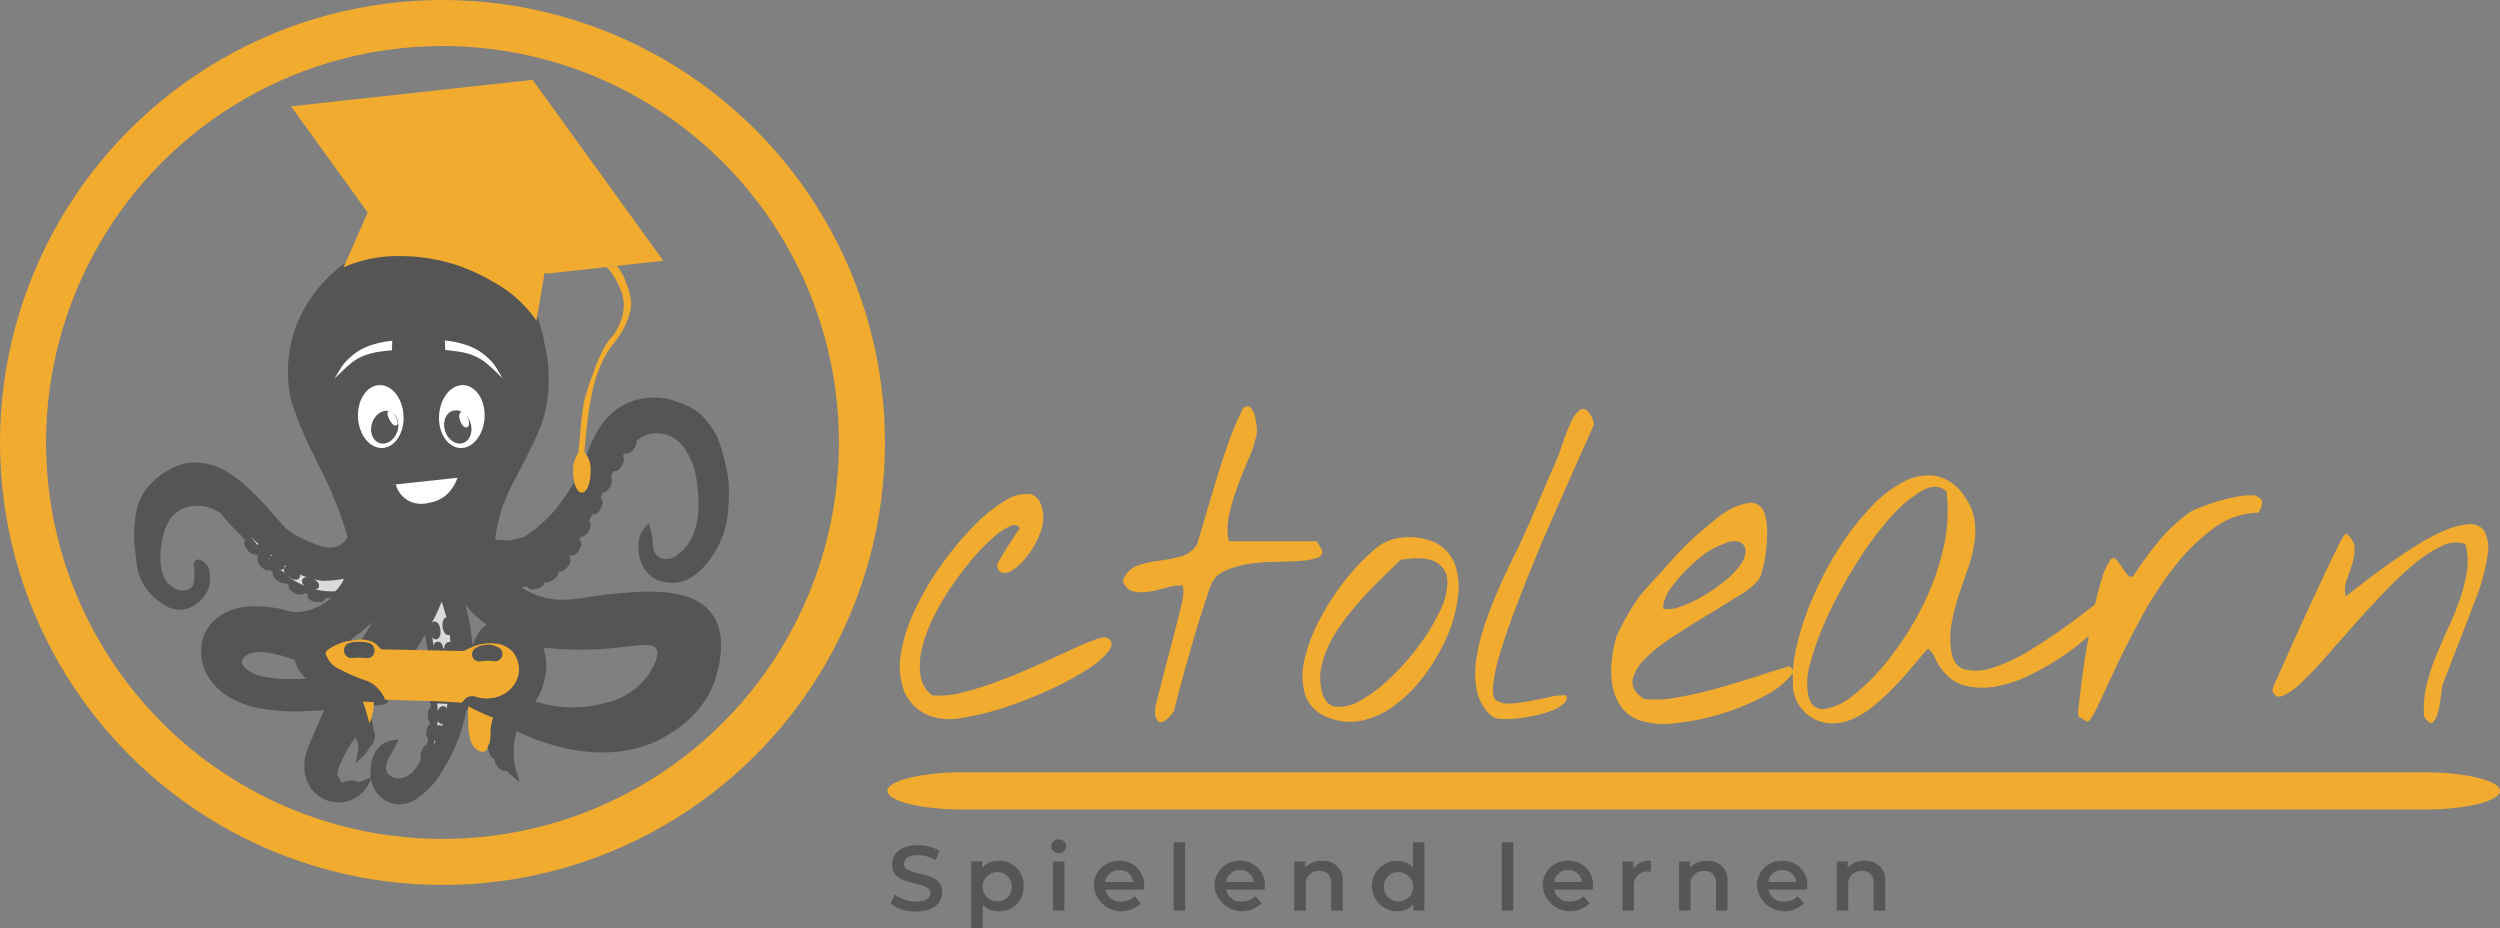 <svg xmlns="http://www.w3.org/2000/svg" viewBox="0 0 380.129 141.175"><rect x="0" y="0" width="380.129" height="141.175" fill="#808080" stroke="none"/><defs><style>.cls-1,.cls-9{fill:#f1ab2f;}.cls-2{fill:#565656;}.cls-10,.cls-3,.cls-7{fill:none;}.cls-3{stroke:#f1ab2f;stroke-width:7px;}.cls-10,.cls-3,.cls-4,.cls-5,.cls-6,.cls-7,.cls-8,.cls-9{stroke-miterlimit:10;}.cls-4{fill:#565555;}.cls-4,.cls-5,.cls-6,.cls-7,.cls-9{stroke:#565555;}.cls-5{fill:#dadada;}.cls-11,.cls-6,.cls-8{fill:#fff;}.cls-10,.cls-8{stroke:#fff;}.cls-8{stroke-width:0.5px;}.cls-10{stroke-width:3px;}</style></defs><g id="Ebene_3" data-name="Ebene 3"><path class="cls-1" d="M443.706,340.764H221.724c-6.41,0-11.606-1.27-11.606-2.835s5.2-2.835,11.606-2.835H443.706c6.41,0,11.606,1.269,11.606,2.835S450.116,340.764,443.706,340.764Z" transform="translate(-75.184 -217.671)"/><path class="cls-1" d="M216.9,326.63a6.767,6.767,0,0,1-4.186-3.726,10.9,10.9,0,0,1-.558-5.731,24.028,24.028,0,0,1,2.139-6.75,44.623,44.623,0,0,1,3.97-6.785A48.359,48.359,0,0,1,223.1,297.8a24,24,0,0,1,4.807-3.937,5.894,5.894,0,0,1,3.877-1.055q1.611.281,1.984,2.812a5.421,5.421,0,0,1-.217,2.461,12.063,12.063,0,0,1-1.116,2.567,14.06,14.06,0,0,1-1.613,2.25,7.391,7.391,0,0,1-1.736,1.511,2.082,2.082,0,0,1-1.489.352q-.651-.141-.837-1.195.744-1.407,1.674-2.848t1.8-2.707q-.372-.774-1.426-.352a9.927,9.927,0,0,0-2.543,1.688,27.864,27.864,0,0,0-3.132,3.2,52.288,52.288,0,0,0-3.195,4.184,38.456,38.456,0,0,0-2.759,4.676,22.817,22.817,0,0,0-1.768,4.675,10.882,10.882,0,0,0-.279,4.184A4.735,4.735,0,0,0,216.9,323.4a13.787,13.787,0,0,0,4.714-.457,49.634,49.634,0,0,0,5.458-1.723q2.791-1.055,5.551-2.285t5.024-2.285q2.264-1.055,3.845-1.653t2.078-.316q1.178.7.155,2.039a13.546,13.546,0,0,1-3.442,2.883,46.6,46.6,0,0,1-5.737,3.059,63.292,63.292,0,0,1-6.668,2.6,40.169,40.169,0,0,1-6.326,1.547A9.475,9.475,0,0,1,216.9,326.63Z" transform="translate(-75.184 -217.671)"/><path class="cls-1" d="M250.889,326.63a2.671,2.671,0,0,1-.062-.773,3.6,3.6,0,0,1,.062-.844q.186-.774.682-2.707t1.054-4.078q.559-2.145,1.055-4.043t.682-2.672q.246-.984.558-2.285a6.44,6.44,0,0,0,.124-2.5,5.58,5.58,0,0,0-2.3.246q-1.365.387-2.7.633a6.271,6.271,0,0,1-2.481,0,2.267,2.267,0,0,1-1.643-1.653,3.831,3.831,0,0,1,2.233-2.285,15.067,15.067,0,0,1,3.225-.738,24.3,24.3,0,0,0,3.318-.633,4.17,4.17,0,0,0,2.512-1.9q.558-1.828,1.333-4.465t1.644-5.52q.867-2.883,1.891-5.695a44.236,44.236,0,0,1,2.14-4.992c.455-.327.827-.352,1.117-.071a2.654,2.654,0,0,1,.651,1.231,8.981,8.981,0,0,1,.279,1.652,4.837,4.837,0,0,1,0,1.125,19.753,19.753,0,0,1-1.272,3.9q-.9,2.073-1.674,4.183a32.654,32.654,0,0,0-1.241,4.219,9.047,9.047,0,0,0-.03,4.008h13.334c.041,0,.145.152.31.457s.31.552.434.738a.958.958,0,0,1-.682,1.336,10.091,10.091,0,0,1-2.667.457q-1.674.105-3.814.141a28.608,28.608,0,0,0-4.094.351,12.926,12.926,0,0,0-3.5,1.055,3.955,3.955,0,0,0-2.108,2.215q-1.614,4.71-2.977,9.457t-2.605,9.6a6.411,6.411,0,0,1-.5.668,4.315,4.315,0,0,1-.807.774,1.094,1.094,0,0,1-.837.246C251.27,327.427,251.053,327.147,250.889,326.63Z" transform="translate(-75.184 -217.671)"/><path class="cls-1" d="M276.814,326.63a5.484,5.484,0,0,1-3.256-3.586,10.706,10.706,0,0,1,.031-5.308,24.88,24.88,0,0,1,2.356-6.047,39.113,39.113,0,0,1,3.722-5.731,31.508,31.508,0,0,1,4.124-4.394,7.614,7.614,0,0,1,3.566-2,9.939,9.939,0,0,1,6.048.6,6.094,6.094,0,0,1,3.008,3.339,10.707,10.707,0,0,1,.434,5.1,21.82,21.82,0,0,1-1.644,5.871,28.959,28.959,0,0,1-3.287,5.695,22.367,22.367,0,0,1-4.465,4.606,13.17,13.17,0,0,1-5.179,2.461A8.686,8.686,0,0,1,276.814,326.63Zm-.683-4.008q.5,2.251,2.109,2.5a6.079,6.079,0,0,0,3.753-.914,22.137,22.137,0,0,0,4.5-3.375,37.53,37.53,0,0,0,4.311-4.816,31.607,31.607,0,0,0,3.225-5.238,10.524,10.524,0,0,0,1.24-4.606,3.373,3.373,0,0,0-1.674-2.988q-1.644-1.018-5.489-.387-.87.915-2.233,2.215t-2.822,2.848q-1.458,1.546-2.884,3.34a26.813,26.813,0,0,0-2.481,3.691,15.083,15.083,0,0,0-1.519,3.867A8.426,8.426,0,0,0,276.131,322.622Z" transform="translate(-75.184 -217.671)"/><path class="cls-1" d="M302.119,326.63a6.657,6.657,0,0,1-2.326-3.726,13.206,13.206,0,0,1-.155-4.887,29.68,29.68,0,0,1,1.333-5.449q.962-2.811,2.109-5.414t2.233-4.782q1.085-2.178,1.706-3.586l.9-2.039q.712-1.617,1.519-3.515t1.52-3.551q.713-1.651.9-2.074a10.793,10.793,0,0,0,.527-1.371q.341-1.018.776-2.215a23.793,23.793,0,0,1,.961-2.285,4.713,4.713,0,0,1,1.116-1.582.946.946,0,0,1,1.179-.141,3.966,3.966,0,0,1,1.147,2.109q-.249.7-1.209,2.813T314.089,290l-2.884,6.539q-1.583,3.587-3.07,7.243t-2.791,7.136q-1.3,3.481-2.14,6.328a24.6,24.6,0,0,0-.992,4.711q-.156,1.864.589,2.286a3.938,3.938,0,0,0,2.264.386,26.2,26.2,0,0,0,2.884-.386q1.488-.281,2.915-.6a8.936,8.936,0,0,1,2.481-.246,1.085,1.085,0,0,1-.372,1.23,5.478,5.478,0,0,1-1.737,1.055,15.393,15.393,0,0,1-2.574.773,25.877,25.877,0,0,1-2.791.457,13.625,13.625,0,0,1-2.357.071A2.764,2.764,0,0,1,302.119,326.63Z" transform="translate(-75.184 -217.671)"/><path class="cls-1" d="M349.441,325.786a5.925,5.925,0,0,1-1.643-4.148,21.321,21.321,0,0,1,.682-6.188,44.192,44.192,0,0,1,2.481-7.207,52.47,52.47,0,0,1,3.814-7.171,41.2,41.2,0,0,1,4.714-6.118,19.078,19.078,0,0,1,5.085-4.007,7.967,7.967,0,0,1,4.962-.914,6.9,6.9,0,0,1,4.4,3.2,8.086,8.086,0,0,1,1.489,3.551,12.076,12.076,0,0,1-.063,3.656,22.543,22.543,0,0,1-.992,3.8q-.683,1.935-1.333,3.9a33.177,33.177,0,0,0-1.055,4.008,13.272,13.272,0,0,0-.155,4.148q.31,2.673,2.109,3.164a7.749,7.749,0,0,0,4.311-.281,24.048,24.048,0,0,0,5.3-2.461q2.79-1.687,5.178-3.375t5.551-4.219q1.736-.421,1.954.246t-.682,1.969a18.468,18.468,0,0,1-2.7,2.953,34.715,34.715,0,0,1-4.092,3.2,40.172,40.172,0,0,1-4.9,2.812,19.912,19.912,0,0,1-5.085,1.723,11.192,11.192,0,0,1-4.682-.071,6.155,6.155,0,0,1-3.629-2.5,6.684,6.684,0,0,1-1.024-1.687,3.784,3.784,0,0,0-1.085-1.477q-.931.986-2.233,2.567t-2.822,3.164a38.073,38.073,0,0,1-3.225,2.988,12.883,12.883,0,0,1-3.5,2.109,7.5,7.5,0,0,1-3.628.493A6.061,6.061,0,0,1,349.441,325.786Zm.682-2.39q.56,2.251,2.481,2.074a9.1,9.1,0,0,0,4.466-2.145,32.243,32.243,0,0,0,5.272-5.378,46.1,46.1,0,0,0,4.9-7.594,39.868,39.868,0,0,0,3.319-8.824,25.01,25.01,0,0,0,.589-9.141q-1.488-1.335-3.721-.1a19.2,19.2,0,0,0-4.745,4.007,50.009,50.009,0,0,0-4.961,6.61,71.184,71.184,0,0,0-4.311,7.734,45.738,45.738,0,0,0-2.822,7.348A11.055,11.055,0,0,0,350.123,323.4Z" transform="translate(-75.184 -217.671)"/><path class="cls-1" d="M391.244,326.63a4.3,4.3,0,0,1,.031-1.652q.154-1.583.465-3.973t.807-5.273q.5-2.883,1.054-5.52a45.632,45.632,0,0,1,1.21-4.64,9.354,9.354,0,0,1,1.271-2.778.517.517,0,0,1,.868-.035,8.065,8.065,0,0,1,.868,1.125,12.83,12.83,0,0,0,.868,1.195.581.581,0,0,0,.931.106,49.747,49.747,0,0,1,3.815-5.238,24.976,24.976,0,0,1,4.62-4.325,6.682,6.682,0,0,1,1.364-.668q1.118-.456,2.543-.914a29.274,29.274,0,0,1,2.946-.773,11.243,11.243,0,0,1,2.606-.281,1.749,1.749,0,0,1,1.488.632q.4.6-.4,2a11.845,11.845,0,0,0-6.947,2.461,30.751,30.751,0,0,0-5.954,5.907,55.9,55.9,0,0,0-4.962,7.628q-2.232,4.114-3.876,7.629t-2.729,5.836q-1.086,2.32-1.581,2.321a2.762,2.762,0,0,1-.559-.317C391.657,326.876,391.409,326.725,391.244,326.63Z" transform="translate(-75.184 -217.671)"/><path class="cls-1" d="M443.776,326.63a15.037,15.037,0,0,1,.341-4.605,29.69,29.69,0,0,1,1.427-4.5q.9-2.215,1.923-4.43t1.767-4.359a23.565,23.565,0,0,0,1.055-4.219,9.9,9.9,0,0,0-.248-4.113,4.412,4.412,0,0,0-3.566.281,19.07,19.07,0,0,0-4.249,2.777,56.9,56.9,0,0,0-4.621,4.36q-2.388,2.5-4.651,5.062t-4.31,4.887a52.477,52.477,0,0,1-3.691,3.832,8.757,8.757,0,0,1-2.761,1.9q-1.116.387-1.488-.879a8.66,8.66,0,0,1,.714-1.793q.774-1.722,1.922-4.324t2.543-5.625q1.4-3.021,2.636-5.66t2.17-4.465a8,8,0,0,1,1.179-1.969,2.847,2.847,0,0,1,1.334,2.145,7.562,7.562,0,0,1-.342,2.391q-.372,1.23-.837,2.5a4.249,4.249,0,0,0-.155,2.531q.992-.774,2.76-2.145t3.846-2.847q2.076-1.478,4.341-2.883a28.534,28.534,0,0,1,4.248-2.215,10.922,10.922,0,0,1,3.567-.879,2.451,2.451,0,0,1,2.326,1.055,5.771,5.771,0,0,1,.465,3.691,30.714,30.714,0,0,1-1.954,7q-.186.492-.9,2.356t-1.55,4.008q-.838,2.145-1.551,4.007t-.9,2.356c-.042.187-.092.527-.155,1.019s-.135,1.032-.217,1.618a10.992,10.992,0,0,1-.372,1.687,3.353,3.353,0,0,1-.62,1.231q-.372.422-.868-.106A3.842,3.842,0,0,1,443.776,326.63Z" transform="translate(-75.184 -217.671)"/><path class="cls-1" d="M342.5,324.361" transform="translate(-75.184 -217.671)"/><path class="cls-1" d="M348.012,319.729a12.3,12.3,0,0,1-4.466,3.727,36.969,36.969,0,0,1-13.707,4.183,12.106,12.106,0,0,1-5.4-.457,5.68,5.68,0,0,1-2.822-2.144,8.28,8.28,0,0,1-1.271-3.2,12.829,12.829,0,0,1-.093-3.691,22.9,22.9,0,0,1,.713-3.691,40.072,40.072,0,0,1,3.072-5.5c1.3-1.871,3.523-3.94,5.274-6.038a46.586,46.586,0,0,1,5.5-5.274c1.88-1.617,3.734-3.063,6-3.439a2.1,2.1,0,0,1,2.013.462,3.038,3.038,0,0,1,.837,1.652,11.086,11.086,0,0,1,.217,2.6,26.226,26.226,0,0,1-.217,2.882,18.942,18.942,0,0,1-.5,2.532,5.183,5.183,0,0,1-.62,1.546,11.082,11.082,0,0,1-2.884,2.321q-2.141,1.335-4.745,2.918t-5.21,3.269a27.085,27.085,0,0,0-4.279,3.34,6.452,6.452,0,0,0-1.985,3.27q-.31,1.619,1.737,2.953a17.149,17.149,0,0,0,5.116-.246,62.784,62.784,0,0,0,6.14-1.407q3.132-.879,6.048-1.828t4.776-1.511m-7.7-18.923a3.274,3.274,0,0,0-2.121.271,15.069,15.069,0,0,0-2.752,1.359,21.643,21.643,0,0,0-2.493,2.092,20,20,0,0,0-2.838,3.182,6.164,6.164,0,0,0-1.041,1.9,2.645,2.645,0,0,0-.22,1.4,5.088,5.088,0,0,0,2.573-.317,17.947,17.947,0,0,0,3.288-1.511,26.861,26.861,0,0,0,3.256-2.215,13.664,13.664,0,0,0,2.45-2.426,3.929,3.929,0,0,0,.93-2.109A1.46,1.46,0,0,0,339.568,300.033Z" transform="translate(-75.184 -217.671)"/></g><g id="Slogan"><path class="cls-2" d="M210.608,355.092l.631-1.416a5.435,5.435,0,0,0,3.236,1.079c1.526,0,2.171-.546,2.171-1.275,0-2.115-5.828-.728-5.828-4.37,0-1.583,1.261-2.928,3.951-2.928a6.191,6.191,0,0,1,3.263.869l-.574,1.415a5.441,5.441,0,0,0-2.7-.771c-1.513,0-2.13.588-2.13,1.331,0,2.087,5.813.729,5.813,4.328,0,1.569-1.274,2.913-3.963,2.913A6.324,6.324,0,0,1,210.608,355.092Z" transform="translate(-75.184 -217.671)"/><path class="cls-2" d="M230.815,352.387a3.643,3.643,0,0,1-3.8,3.838,3.071,3.071,0,0,1-2.4-1.007v3.627h-1.751v-10.2h1.667v.982a3.083,3.083,0,0,1,2.479-1.066A3.64,3.64,0,0,1,230.815,352.387Zm-1.779,0a2.223,2.223,0,1,0-2.213,2.34A2.175,2.175,0,0,0,229.036,352.387Z" transform="translate(-75.184 -217.671)"/><path class="cls-2" d="M235.039,346.364a1.066,1.066,0,0,1,1.121-1.05,1.042,1.042,0,0,1,1.12,1.008,1.122,1.122,0,0,1-2.241.042Zm.238,2.283h1.751v7.481h-1.751Z" transform="translate(-75.184 -217.671)"/><path class="cls-2" d="M249.126,352.948h-5.869a2.264,2.264,0,0,0,2.424,1.793,2.682,2.682,0,0,0,2.031-.813l.938,1.08a4.2,4.2,0,0,1-7.144-2.621,3.721,3.721,0,0,1,3.867-3.824,3.648,3.648,0,0,1,3.781,3.866C249.154,352.57,249.141,352.78,249.126,352.948Zm-5.883-1.163h4.245a2.036,2.036,0,0,0-2.115-1.82A2.068,2.068,0,0,0,243.243,351.785Z" transform="translate(-75.184 -217.671)"/><path class="cls-2" d="M253.631,345.734h1.751v10.394h-1.751Z" transform="translate(-75.184 -217.671)"/><path class="cls-2" d="M267.48,352.948h-5.869a2.264,2.264,0,0,0,2.424,1.793,2.682,2.682,0,0,0,2.031-.813l.938,1.08a4.2,4.2,0,0,1-7.144-2.621,3.721,3.721,0,0,1,3.867-3.824,3.648,3.648,0,0,1,3.782,3.866C267.509,352.57,267.5,352.78,267.48,352.948Zm-5.883-1.163h4.245a2.036,2.036,0,0,0-2.115-1.82A2.068,2.068,0,0,0,261.6,351.785Z" transform="translate(-75.184 -217.671)"/><path class="cls-2" d="M279.353,351.842v4.286H277.6v-4.063c0-1.33-.659-1.974-1.779-1.974a1.986,1.986,0,0,0-2.088,2.254v3.783h-1.751v-7.481h1.667v.967a3.252,3.252,0,0,1,2.578-1.051A2.924,2.924,0,0,1,279.353,351.842Z" transform="translate(-75.184 -217.671)"/><path class="cls-2" d="M291.771,345.734v10.394h-1.682v-.967a3.08,3.08,0,0,1-2.479,1.064,3.831,3.831,0,0,1,0-7.662,3.063,3.063,0,0,1,2.41,1.009v-3.838Zm-1.724,6.653a2.23,2.23,0,1,0-2.227,2.34A2.185,2.185,0,0,0,290.047,352.387Z" transform="translate(-75.184 -217.671)"/><path class="cls-2" d="M303.526,345.734h1.751v10.394h-1.751Z" transform="translate(-75.184 -217.671)"/><path class="cls-2" d="M317.376,352.948h-5.869a2.264,2.264,0,0,0,2.424,1.793,2.68,2.68,0,0,0,2.03-.813l.938,1.08a4.2,4.2,0,0,1-7.143-2.621,3.721,3.721,0,0,1,3.866-3.824,3.648,3.648,0,0,1,3.782,3.866C317.4,352.57,317.39,352.78,317.376,352.948Zm-5.883-1.163h4.244a2.035,2.035,0,0,0-2.115-1.82A2.066,2.066,0,0,0,311.493,351.785Z" transform="translate(-75.184 -217.671)"/><path class="cls-2" d="M326.208,348.563v1.667a2.3,2.3,0,0,0-.406-.042,2.039,2.039,0,0,0-2.171,2.312v3.628H321.88v-7.481h1.667v1.093A2.944,2.944,0,0,1,326.208,348.563Z" transform="translate(-75.184 -217.671)"/><path class="cls-2" d="M337.858,351.842v4.286h-1.751v-4.063c0-1.33-.658-1.974-1.779-1.974a1.986,1.986,0,0,0-2.087,2.254v3.783H330.49v-7.481h1.667v.967a3.252,3.252,0,0,1,2.577-1.051A2.924,2.924,0,0,1,337.858,351.842Z" transform="translate(-75.184 -217.671)"/><path class="cls-2" d="M349.955,352.948h-5.869a2.264,2.264,0,0,0,2.423,1.793,2.681,2.681,0,0,0,2.031-.813l.939,1.08a4.2,4.2,0,0,1-7.144-2.621,3.721,3.721,0,0,1,3.866-3.824,3.648,3.648,0,0,1,3.782,3.866C349.983,352.57,349.969,352.78,349.955,352.948Zm-5.883-1.163h4.244a2.035,2.035,0,0,0-2.115-1.82A2.066,2.066,0,0,0,344.072,351.785Z" transform="translate(-75.184 -217.671)"/><path class="cls-2" d="M361.827,351.842v4.286h-1.751v-4.063c0-1.33-.658-1.974-1.779-1.974a1.986,1.986,0,0,0-2.087,2.254v3.783h-1.751v-7.481h1.667v.967a3.25,3.25,0,0,1,2.577-1.051A2.924,2.924,0,0,1,361.827,351.842Z" transform="translate(-75.184 -217.671)"/></g><g id="Ebene_2" data-name="Ebene 2"><circle class="cls-3" cx="67.28" cy="67.28" r="63.78"/><path class="cls-4" d="M141.082,324.273a15.337,15.337,0,0,1,.01,4.475,15.509,15.509,0,0,1-1.059,3.762,7.431,7.431,0,0,1-1.41,2.508,3.9,3.9,0,0,1-2.274,1.451,2.818,2.818,0,0,1-2.547-.784,2.545,2.545,0,0,1-.353-2,7.65,7.65,0,0,1,.9-1.842c.258-.477.463-.863.588-1.1a3.171,3.171,0,0,0-1.411.548,4.239,4.239,0,0,0-1.45,3.214,4.65,4.65,0,0,0,.392,2.743,4.113,4.113,0,0,0,3.174,2.234,4.663,4.663,0,0,0,3.057-1.1,11.7,11.7,0,0,0,3.449-4,24.969,24.969,0,0,0,2-3.879,25.673,25.673,0,0,0,1.6-5.806,8.123,8.123,0,0,0-.972-.225,10.337,10.337,0,0,0-1.7-.111C142.613,324.361,141.931,324.338,141.082,324.273Z" transform="translate(-75.184 -217.671)"/><path class="cls-4" d="M145.351,324.478c.739.431,1.553.867,2.442,1.291.823.393,1.614.728,2.36,1.016a10.415,10.415,0,0,1,.665-1.5,11.239,11.239,0,0,1,.96-1.468,11.592,11.592,0,0,1,1.261-1.391,5.886,5.886,0,0,1-3.45,1.447,5.69,5.69,0,0,1-2.274-.329,2.011,2.011,0,0,0-1.964.933Z" transform="translate(-75.184 -217.671)"/><path class="cls-5" d="M143.785,324.2a18.913,18.913,0,0,1-.636,3.127,19.231,19.231,0,0,1-1.548,3.741,13.312,13.312,0,0,1-1.764,2.674,10.643,10.643,0,0,1-.889.889,16.06,16.06,0,0,0,2.266-7.147,15.721,15.721,0,0,0-.132-3.4c.475.036.965.065,1.47.084Q143.184,324.194,143.785,324.2Z" transform="translate(-75.184 -217.671)"/><path class="cls-4" d="M130.369,324.35c2.659.183,3.305-.036,3.366-.286.015-.063-.039-.172-.147-.388a5,5,0,0,0-.727-1.068,4.553,4.553,0,0,0-.783-.784,4.9,4.9,0,0,0-1.006-.535c-.639-.284-1.139-.462-1.248-.5-.5-.178-1.2-.445-2.083-.827a8.775,8.775,0,0,1,2.628,4.389Z" transform="translate(-75.184 -217.671)"/><path class="cls-4" d="M128.109,315.153a5.419,5.419,0,0,0-2.635-1.121,4.644,4.644,0,0,0-2.41.255,3.974,3.974,0,0,0-1.783,1.312,3.465,3.465,0,0,0-.745,2.234c.074,1.212.91,2.038,1.822,2.94.655.647.789.591,1.568,1.293a18.571,18.571,0,0,1,2.195,2.567c1.02,1.308,1.6,2.127,2.73,3.71a5.856,5.856,0,0,1,1.176,2.012,4.309,4.309,0,0,1,.039,1.907,5.033,5.033,0,0,0,1.267-2.012c.448-1.379.051-2.5-.575-4.572-.52-1.721-1.46-4.832-3.45-5.957a6.883,6.883,0,0,1-1.267-.926c-.595-.546-1.339-1.228-1.2-1.89.094-.457.566-.708,1.254-1.073A6.528,6.528,0,0,1,128.109,315.153Z" transform="translate(-75.184 -217.671)"/><path class="cls-4" d="M147.645,315.809a4.694,4.694,0,0,1,2.088-2.933,4.966,4.966,0,0,1,4.468,0,5.876,5.876,0,0,1,2.689,2.478,7.65,7.65,0,0,1,.642,5.321c-.771,4.129-3.415,4.728-4.428,8.563a11.242,11.242,0,0,0,.137,5.918c-.613-.513-3.792-3.268-3.469-6.722a9.349,9.349,0,0,1,1.235-3.488c1.127-1.963,2.027-2,2.638-3.619.123-.326.963-2.552-.226-4.231a4.263,4.263,0,0,0-2.673-1.555A5.335,5.335,0,0,0,147.645,315.809Z" transform="translate(-75.184 -217.671)"/><path class="cls-4" d="M185.521,292.418a16.736,16.736,0,0,0-.1-1.8,18.179,18.179,0,0,0-.313-1.829c-.074-.351-.239-1.106-.523-2.09a15,15,0,0,0-.783-2.325,9.9,9.9,0,0,0-1.359-2.116,7.567,7.567,0,0,0-2.325-2.117,14.372,14.372,0,0,0-1.49-.653c-.6-.238-1.136-.42-1.384-.5a9.4,9.4,0,0,0-4.494-.183,9.232,9.232,0,0,0-3.606,1.567,9.62,9.62,0,0,0-2.116,2.234,14.5,14.5,0,0,0-1.163,2.012c-.707,1.37-.69,1.662-1.567,3.7a26.442,26.442,0,0,1-1.633,3.37c-.516.869-1.012,1.566-1.516,2.274a22.651,22.651,0,0,1-1.411,1.828c-.475.545-.9.973-1.221,1.274l-1.568,1.411-1.861,1.313-2.254.568-2.919-.176,0-.036a27.428,27.428,0,0,1,.467-2.943,26.328,26.328,0,0,1,2.665-6.9c2.608-5.011,3.913-7.516,4.546-10.19a22.452,22.452,0,0,0-.157-10.346,20.187,20.187,0,0,0-4.7-9.876,17.884,17.884,0,0,0-9.249-5.487c-6.63-1.487-11.923,1.53-13.638,2.508a20.434,20.434,0,0,0-9.092,10.347,19.167,19.167,0,0,0-.784,11.286,51.07,51.07,0,0,0,3.285,7.93c.835,1.774,1.083,2.161,1.731,3.514a64.117,64.117,0,0,1,3.505,9.077,2.531,2.531,0,0,1,.06.4,3.734,3.734,0,0,1-2,1.781,4.275,4.275,0,0,1-2.169.052,8.868,8.868,0,0,1-2.012-.653c-.252-.1-.905-.37-1.75-.81a10.348,10.348,0,0,1-2.169-1.332c-.236-.2-.6-.614-1.332-1.437-.755-.851-.79-.927-1.411-1.62s-1.128-1.223-1.489-1.594c-.61-.626-1.131-1.127-1.516-1.489-.554-.521-.839-.789-1.254-1.124a15.961,15.961,0,0,0-1.332-.966,11.076,11.076,0,0,0-1.986-1.1,8.981,8.981,0,0,0-1.933-.548,7.488,7.488,0,0,0-2.587-.027A7.8,7.8,0,0,0,101,289.622a10.467,10.467,0,0,0-2.325,1.751,8.384,8.384,0,0,0-1.594,2.116,9.363,9.363,0,0,0-.836,3.083,19.9,19.9,0,0,0-.026,4.7c.236,2.307.357,3.489,1.15,4.886a7.974,7.974,0,0,0,2.456,2.665,4.5,4.5,0,0,0,2.952,1.071,4.187,4.187,0,0,0,2.482-1.254,4.042,4.042,0,0,0,1.2-1.777,4.22,4.22,0,0,0,.157-1.567,2.418,2.418,0,0,0-.288-1.28c-.327-.522-.94-.868-1.123-.732-.1.076-.008.253.026.914.009.177.006.4,0,.836a8.741,8.741,0,0,1-.052,1.2,2.137,2.137,0,0,1-.5,1.1,2.178,2.178,0,0,1-1.411.6,2.865,2.865,0,0,1-1.149-.1,3.3,3.3,0,0,1-.81-.392,4.223,4.223,0,0,1-.941-.731,4.106,4.106,0,0,1-.836-1.437,6.252,6.252,0,0,1-.339-1.307,9.778,9.778,0,0,1-.105-2.273,12.916,12.916,0,0,1,.392-2.508,8.022,8.022,0,0,1,.967-2.534,5.331,5.331,0,0,1,1.149-1.359,5.494,5.494,0,0,1,1.908-.993,5.877,5.877,0,0,1,2.377-.183,6.688,6.688,0,0,1,2.247.653c.453.235,1.048.564,1.724.993a23.182,23.182,0,0,1,2.613,1.934c.6.509.671.622,1.646,1.541a33.937,33.937,0,0,0,3.867,3.345,20.567,20.567,0,0,0,2.4,1.463,10.32,10.32,0,0,0,2.9,1.175,9.374,9.374,0,0,0,3.266.026,11.606,11.606,0,0,0,1.7-.365,3.427,3.427,0,0,0,.418-.68c.013-.028.027-.058.04-.09a6.522,6.522,0,0,1-.432,1.573,9.366,9.366,0,0,1-2.939,3.743,9.063,9.063,0,0,1-4.487,1.783c-1.843.18-2.044-.428-4.527-.7-1.708-.191-5.045-.564-7.6,1.371A6.184,6.184,0,0,0,106.6,314.6a6.824,6.824,0,0,0,.568,5.526,8.586,8.586,0,0,0,3.8,3.468,13.68,13.68,0,0,0,4.723,1.431,29.919,29.919,0,0,0,6.506.255c1.762-.058,3.21-.186,4.191-.291a13.8,13.8,0,0,0-2.151-2.622,13.659,13.659,0,0,0-1.324-1.109,31.576,31.576,0,0,1-4.5.142,17.659,17.659,0,0,1-3.665-.451,5.439,5.439,0,0,1-1.675-.647c-.39-.239-1.643-1.008-1.617-2.008a1.918,1.918,0,0,1,.784-1.3c2.032-1.723,7.521.391,8.284.692a4.181,4.181,0,0,1,1.161-2.548,4.425,4.425,0,0,1,3.422-1.142,5.16,5.16,0,0,1,2.55.844,20.581,20.581,0,0,0,2.572-1.844,20.323,20.323,0,0,0,2-1.92,25.654,25.654,0,0,0,2.329-3c-.565,1.238-1.157,2.322-1.741,3.389-.794,1.453-1.526,2.637-2.077,3.489a3.945,3.945,0,0,1,2.476,1.431l4.618.114a50.33,50.33,0,0,0,2.626-4.682c.642-1.306,1.189-2.426,1.623-3.5v0a20.878,20.878,0,0,1-2.016,4.28l.7,3.957,2.354.046,2.471.049.973-.419a32.784,32.784,0,0,0-1.249-6.963c-.261-.877-.543-1.674-1-3.263l0-.012a14.432,14.432,0,0,0,5.846,6.661,5.64,5.64,0,0,1,6.793,2.885,49.47,49.47,0,0,0,8.073.392c6.088-.2,9.321-1.445,10.347.078,1,1.479-1.071,4.38-1.411,4.86a11.652,11.652,0,0,1-6.7,4.193,19.106,19.106,0,0,1-11.483-.47,14.759,14.759,0,0,0-2.322,3.555c1.115.6,13.1,6.761,22.78.991,1.37-.817,5.746-3.408,7.328-8.661.339-1.125,1.877-6.233-.744-9.445-3-3.674-9.908-3-14.932-2.509-4.233.414-7.032,1.5-10.719.294a11.194,11.194,0,0,1-4.734-2.892l0,0a4.42,4.42,0,0,0,.447.264,2.2,2.2,0,0,0,.47.209,2.877,2.877,0,0,0,1.372.013,6.777,6.777,0,0,0,1.215-.274,11.827,11.827,0,0,0,2.978-1.463,11.559,11.559,0,0,0,3.031-3.527c.375-.609.265-.517,1.333-2.613,1.266-2.487,1.376-2.526,2.194-4.207.468-.96.367-.813,1.49-3.187a29.185,29.185,0,0,1,1.7-3.135,14.135,14.135,0,0,1,1.986-2.744,6.47,6.47,0,0,1,2.769-1.959,5.464,5.464,0,0,1,2.769-.131,5.535,5.535,0,0,1,2.208,1.02,6.43,6.43,0,0,1,1.527,1.78,10.647,10.647,0,0,1,1.2,2.508,14.467,14.467,0,0,1,.582,3.079,19.53,19.53,0,0,1,.183,2.586,13.8,13.8,0,0,1-.235,2.848,9.319,9.319,0,0,1-.941,2.848,6.551,6.551,0,0,1-1.933,2.352,3.519,3.519,0,0,1-2.831.962,2.6,2.6,0,0,1-1.741-1.407,5.325,5.325,0,0,1-.288-1.593c-.023-.3-.022-.513-.078-.889a6.671,6.671,0,0,0-.235-1.019,3.244,3.244,0,0,0-.575.889,3.686,3.686,0,0,0-.261,1.515,5.621,5.621,0,0,0,.339,2.3,4.458,4.458,0,0,0,1.019,1.62,4.111,4.111,0,0,0,1.15.81,4.416,4.416,0,0,0,1.463.366,5.015,5.015,0,0,0,1.489,0,4.952,4.952,0,0,0,1.855-.758,7.838,7.838,0,0,0,1.62-1.332,11.16,11.16,0,0,0,1.281-1.568,14.021,14.021,0,0,0,2.273-5.617,22.882,22.882,0,0,0,.209-2.352C185.527,293.141,185.523,292.6,185.521,292.418Z" transform="translate(-75.184 -217.671)"/><path class="cls-5" d="M142.311,307.615c.286.735.657,1.763,1.014,3.021a21.96,21.96,0,0,1,.6,2.5,18,18,0,0,1,.242,3.664l-1.946-.04-1.447-.029-.4-2.261-.309-1.775a21.48,21.48,0,0,0,2.24-5.085Z" transform="translate(-75.184 -217.671)"/><path class="cls-4" d="M141.775,315.73c.175,0,.322.386.33.867s-.128.874-.3.877-.322-.385-.33-.867S141.6,315.733,141.775,315.73Z" transform="translate(-75.184 -217.671)"/><path class="cls-4" d="M143.47,315.78c.175,0,.326.383.337.865s-.121.875-.3.879-.325-.383-.337-.864S143.3,315.785,143.47,315.78Z" transform="translate(-75.184 -217.671)"/><path class="cls-6" d="M154.56,300.439" transform="translate(-75.184 -217.671)"/><ellipse class="cls-4" cx="170.904" cy="285.44" rx="0.872" ry="0.316" transform="translate(-234.586 27.995) rotate(-52.223)"/><ellipse class="cls-4" cx="169.054" cy="288.019" rx="0.872" ry="0.316" transform="translate(-239.444 91.22) rotate(-63.172)"/><path class="cls-1" d="M153.1,316.724a4.254,4.254,0,0,0-2.354-1.183,7.668,7.668,0,0,0-3.285.313,16.586,16.586,0,0,0-1.674.771.569.569,0,0,1-.187.027l-12.225-.241a.585.585,0,0,1-.448-.224,3.461,3.461,0,0,0-1.2-.961,4.758,4.758,0,0,0-2.731-.2,7.928,7.928,0,0,0-2.354.557,7.526,7.526,0,0,0-1.708.983.589.589,0,0,0-.125.8c.07.1.121.283.265.526a3.843,3.843,0,0,0,1.868,1.6,27.854,27.854,0,0,0,3.542,1.545,4.818,4.818,0,0,1,1.73.892,7.661,7.661,0,0,1,.821.887,4.4,4.4,0,0,1,.321.449,4.022,4.022,0,0,1,.377.8l1.317.039c6.1.18,5.778.159,6.191.176.9.036,2.232.1,3.869.227a.583.583,0,0,0,.542-.26,1.484,1.484,0,0,1,.279-.335,1.752,1.752,0,0,1,1.423-.36,5.357,5.357,0,0,0,4.268-.249,4.6,4.6,0,0,0,2.348-2.838A4.2,4.2,0,0,0,153.1,316.724Zm-21.5-.071a.584.584,0,0,1-.678.575,8.031,8.031,0,0,0-1.275-.093,7.6,7.6,0,0,0-.949.068.586.586,0,0,1-.664-.566l0-.131a.581.581,0,0,1,.438-.581,5.349,5.349,0,0,1,1.772-.138,5.149,5.149,0,0,1,.927.172.59.59,0,0,1,.433.569Z" transform="translate(-75.184 -217.671)"/><ellipse class="cls-4" cx="167.255" cy="291.252" rx="0.872" ry="0.316" transform="translate(-243.316 91.389) rotate(-63.172)"/><ellipse class="cls-4" cx="165.821" cy="294.623" rx="0.872" ry="0.316" transform="translate(-247.111 91.958) rotate(-63.172)"/><ellipse class="cls-4" cx="164" cy="298.013" rx="0.872" ry="0.316" transform="translate(-251.27 73.364) rotate(-60)"/><ellipse class="cls-4" cx="162.568" cy="300.873" rx="0.872" ry="0.316" transform="translate(-254.464 73.554) rotate(-60)"/><ellipse class="cls-4" cx="160.797" cy="303.425" rx="0.872" ry="0.316" transform="translate(-248.017 4.434) rotate(-48.381)"/><ellipse class="cls-4" cx="158.825" cy="305.165" rx="0.872" ry="0.316" transform="translate(-218.44 -77.12) rotate(-33.917)"/><path class="cls-4" d="M157.456,306.194c.048.168-.3.4-.767.521s-.88.078-.923-.091.328-.323.767-.522S157.361,305.857,157.456,306.194Z" transform="translate(-75.184 -217.671)"/><path class="cls-6" d="M162.705,308" transform="translate(-75.184 -217.671)"/><path class="cls-6" d="M151.477,301.118" transform="translate(-75.184 -217.671)"/><path class="cls-5" d="M128.224,305.09a6.353,6.353,0,0,1-1.855,2.978,11.172,11.172,0,0,1-2.717-.157,11.6,11.6,0,0,1-3.4-1.2,14.228,14.228,0,0,1-2.978-2.091,22.375,22.375,0,0,1-2.9-3.161c-.773-.976-.977-1.354-1.855-2.351-.613-.7-.931-.941-1.672-1.725-.841-.89-1.473-1.653-1.867-2.148.773.522,1.414.977,1.893,1.325a20.635,20.635,0,0,1,2.156,1.685c.532.507.56.622,1.28,1.307.492.468.878.793,1.333,1.175.348.293.937.78,1.933,1.542a22.268,22.268,0,0,0,2.887,2.038,11.469,11.469,0,0,0,2.038.81,8.032,8.032,0,0,0,1.724.353,14.286,14.286,0,0,0,2.757-.223C127.5,305.184,127.924,305.129,128.224,305.09Z" transform="translate(-75.184 -217.671)"/><path class="cls-6" d="M132.666,306.056" transform="translate(-75.184 -217.671)"/><ellipse class="cls-4" cx="113.45" cy="300.806" rx="0.316" ry="0.872" transform="translate(-246.733 -65.629) rotate(-41.772)"/><ellipse class="cls-4" cx="115.441" cy="303.225" rx="0.316" ry="0.872" transform="translate(-247.838 -63.687) rotate(-41.772)"/><ellipse class="cls-4" cx="117.734" cy="305.39" rx="0.316" ry="0.872" transform="matrix(0.573, -0.82, 0.82, 0.573, -275.192, 9.204)"/><ellipse class="cls-4" cx="120.36" cy="307.144" rx="0.316" ry="0.872" transform="translate(-284.179 70.785) rotate(-65.354)"/><ellipse class="cls-4" cx="123.328" cy="308.233" rx="0.316" ry="0.872" transform="matrix(0.14, -0.99, 0.99, 0.14, -274.282, 169.673)"/><path class="cls-4" d="M123.19,306.743c-.073.159-.487.125-.924-.076s-.734-.492-.661-.651.487-.125.924.076S123.263,306.585,123.19,306.743Z" transform="translate(-75.184 -217.671)"/><ellipse class="cls-4" cx="119.435" cy="304.827" rx="0.316" ry="0.872" transform="matrix(0.573, -0.82, 0.82, 0.573, -274.004, 10.358)"/><ellipse class="cls-4" cx="117.303" cy="303.225" rx="0.316" ry="0.872" transform="translate(-264.986 -21.178) rotate(-49.686)"/><ellipse class="cls-4" cx="115.275" cy="301.504" rx="0.316" ry="0.872" transform="translate(-246.734 -64.235) rotate(-41.772)"/><path class="cls-6" d="M112.6,308.591" transform="translate(-75.184 -217.671)"/><path class="cls-6" d="M134.86,291.384a4.539,4.539,0,0,0,2.8,3.135,5.02,5.02,0,0,0,2.926.078,5.537,5.537,0,0,0,3.684-2.3,6.8,6.8,0,0,0,1.019-2.038" transform="translate(-75.184 -217.671)"/><path class="cls-7" d="M134.808,288.682" transform="translate(-75.184 -217.671)"/><path class="cls-7" d="M144.345,284.95" transform="translate(-75.184 -217.671)"/><path class="cls-8" d="M143.09,269.727a12.943,12.943,0,0,1,2.352.47,9.181,9.181,0,0,1,2.273.94,8.533,8.533,0,0,1,1.685,1.333,5.5,5.5,0,0,1,1.01,1.223,18.069,18.069,0,0,0-1.382-1.2,8.416,8.416,0,0,0-1.588-.92,8.311,8.311,0,0,0-1.093-.388,13.427,13.427,0,0,0-2.159-.4c-.446-.058-.814-.1-1.059-.118Z" transform="translate(-75.184 -217.671)"/><path class="cls-9" d="M131.6,316.528v.125a.584.584,0,0,1-.678.575,8.031,8.031,0,0,0-1.275-.093,7.6,7.6,0,0,0-.949.068.586.586,0,0,1-.664-.566l0-.131a.581.581,0,0,1,.438-.581,5.349,5.349,0,0,1,1.772-.138,5.149,5.149,0,0,1,.927.172A.59.59,0,0,1,131.6,316.528Z" transform="translate(-75.184 -217.671)"/><path class="cls-4" d="M131.6,316.528v.125a.584.584,0,0,1-.678.575,8.031,8.031,0,0,0-1.275-.093,7.6,7.6,0,0,0-.949.068.586.586,0,0,1-.664-.566l0-.131a.581.581,0,0,1,.438-.581,5.349,5.349,0,0,1,1.772-.138,5.149,5.149,0,0,1,.927.172A.59.59,0,0,1,131.6,316.528Z" transform="translate(-75.184 -217.671)"/><path class="cls-4" d="M147.462,317.183v.01a.586.586,0,0,0,.685.548,7.726,7.726,0,0,1,2.272-.028.583.583,0,0,0,.654-.611l0-.053a.58.58,0,0,0-.3-.482,3.009,3.009,0,0,0-1.22-.364,3.078,3.078,0,0,0-1.818.455A.581.581,0,0,0,147.462,317.183Z" transform="translate(-75.184 -217.671)"/><path class="cls-7" d="M109.011,320.019" transform="translate(-75.184 -217.671)"/><path class="cls-7" d="M110.366,319.117" transform="translate(-75.184 -217.671)"/><path class="cls-7" d="M127.2,320.087" transform="translate(-75.184 -217.671)"/><path class="cls-7" d="M130.706,337.1" transform="translate(-75.184 -217.671)"/><ellipse class="cls-4" cx="128.3" cy="328.98" rx="0.801" ry="0.245" transform="translate(-280.291 227.623) rotate(-87.927)"/><ellipse class="cls-4" cx="127.64" cy="326.898" rx="0.134" ry="0.801" transform="translate(-238.738 -86.63) rotate(-34.747)"/><path class="cls-7" d="M150.164,312.366" transform="translate(-75.184 -217.671)"/><path class="cls-7" d="M147.656,315.247" transform="translate(-75.184 -217.671)"/><path class="cls-7" d="M159.681,332.445" transform="translate(-75.184 -217.671)"/><path class="cls-7" d="M133.36,323.047" transform="translate(-75.184 -217.671)"/><path class="cls-7" d="M133.88,324.711" transform="translate(-75.184 -217.671)"/><path class="cls-7" d="M132.248,321.445" transform="translate(-75.184 -217.671)"/><path class="cls-7" d="M134.259,324.946" transform="translate(-75.184 -217.671)"/><path class="cls-1" d="M132.012,324.418a7.086,7.086,0,0,1-.5,2.867c-.048.119-.1.234-.151.346q-.207-.786-.457-1.613c-.174-.578-.355-1.134-.539-1.668q.4.03.833.048C131.479,324.409,131.749,324.415,132.012,324.418Z" transform="translate(-75.184 -217.671)"/><path class="cls-1" d="M146.379,325.053c-.018.36-.037.894-.023,1.539.046,2.132.087,4.158,1.307,5.043a1.377,1.377,0,0,0,1.123.314c.6-.2.8-1.122.888-1.516a4.928,4.928,0,0,0,.082-1.234,8.166,8.166,0,0,1,.4-2.414c-.576-.219-1.179-.468-1.8-.751C147.643,325.713,146.986,325.382,146.379,325.053Z" transform="translate(-75.184 -217.671)"/><path class="cls-7" d="M143.874,329.287" transform="translate(-75.184 -217.671)"/><path class="cls-7" d="M146.378,325.752" transform="translate(-75.184 -217.671)"/><ellipse class="cls-4" cx="151.471" cy="333.816" rx="0.245" ry="0.801" transform="translate(-260.417 -28.792) rotate(-42.304)"/><ellipse class="cls-4" cx="150.199" cy="331.923" rx="0.162" ry="0.801" transform="translate(-197.351 -127.717) rotate(-24.035)"/><path class="cls-4" d="M123.181,329.884c-.9,2.122-1.264,3.044-1.215,4.351a5.089,5.089,0,0,0,.823,2.861,4.626,4.626,0,0,0,7.917-.314,5.681,5.681,0,0,1-1.45.392c-.631.083-2.362.311-3.035-.535-.771-.97.184-2.935.84-4.286a19.856,19.856,0,0,1,1.137-1.959c.394-.6.753-1.089,1.019-1.431q-.977-1.491-2.11-3.027c-.237-.321-.476-.637-.714-.947l-1.135.11C124.727,326.294,124.013,327.925,123.181,329.884Z" transform="translate(-75.184 -217.671)"/><path class="cls-7" d="M181.576,331.165" transform="translate(-75.184 -217.671)"/><path class="cls-4" d="M141.24,312.669c.173-.021.359.351.415.829s-.039.882-.212.9-.36-.351-.416-.829S141.066,312.689,141.24,312.669Z" transform="translate(-75.184 -217.671)"/><path class="cls-4" d="M143.186,312.015c.173-.021.36.351.416.829s-.039.882-.213.9-.36-.351-.416-.829S143.012,312.035,143.186,312.015Z" transform="translate(-75.184 -217.671)"/><path class="cls-4" d="M142.554,325.523c.174.018.274.421.224.9s-.232.852-.406.834-.274-.421-.223-.9S142.381,325.5,142.554,325.523Z" transform="translate(-75.184 -217.671)"/><path class="cls-4" d="M141,325.623c.175-.008.335.376.357.857s-.1.877-.275.885-.334-.375-.357-.856S140.824,325.632,141,325.623Z" transform="translate(-75.184 -217.671)"/><path class="cls-4" d="M140.906,328.147c.143.025.2.382.129.8s-.246.733-.388.709-.2-.382-.128-.8S140.764,328.123,140.906,328.147Z" transform="translate(-75.184 -217.671)"/><path class="cls-4" d="M142.01,328.416c.132.023.176.4.1.833s-.25.771-.382.747-.176-.4-.1-.833S141.878,328.392,142.01,328.416Z" transform="translate(-75.184 -217.671)"/><path class="cls-4" d="M140.3,331.351c.166.056.175.471.021.927s-.413.781-.578.725-.175-.471-.021-.927S140.133,331.3,140.3,331.351Z" transform="translate(-75.184 -217.671)"/><path class="cls-10" d="M162.607,269.557" transform="translate(-75.184 -217.671)"/><path class="cls-8" d="M134.57,269.766a12.929,12.929,0,0,0-2.351.47,9.12,9.12,0,0,0-2.273.941,8.584,8.584,0,0,0-1.686,1.332,5.5,5.5,0,0,0-1.01,1.223,18.107,18.107,0,0,1,1.383-1.2,8.119,8.119,0,0,1,2.68-1.309,13.419,13.419,0,0,1,2.16-.4c.446-.058.813-.1,1.058-.118Z" transform="translate(-75.184 -217.671)"/><path class="cls-1" d="M156.164,229.809l-36.729,4.026,11.655,16.159q-1.836,4.165-3.673,8.331a20.4,20.4,0,0,1,3.477-1.175,21.062,21.062,0,0,1,5.559-.531,27.484,27.484,0,0,1,6.929.979,28.817,28.817,0,0,1,6.758,2.907,19.022,19.022,0,0,1,6.611,5.927l1.225-7.213h.979l17.091-1.9Z" transform="translate(-75.184 -217.671)"/><path class="cls-1" d="M169.827,259.387a8.31,8.31,0,0,0-.846-1.283l-1.546.172a10.519,10.519,0,0,1,1.951,3.068,7.057,7.057,0,0,1,.637,2.292,7.152,7.152,0,0,1-.784,3.635c-.693,1.538-1.079,1.418-2.106,3.131a24.616,24.616,0,0,0-1.909,4.473A27.322,27.322,0,0,0,164,278.733a42.491,42.491,0,0,0-.587,4.753c-.12,1.244-.21,2.288-.273,3.044a4.455,4.455,0,0,0-.811,2.9c0,1.739.594,3.148,1.327,3.148s1.326-1.409,1.326-3.148a4,4,0,0,0-.951-3.018c.079-.921.194-2.151.361-3.6.249-2.159.379-3.269.686-4.753a22.312,22.312,0,0,1,1.175-4.193,15.813,15.813,0,0,1,1.616-3.132c.585-.862.721-.851,1.371-1.845a11.514,11.514,0,0,0,1.42-2.739,6.6,6.6,0,0,0,.49-2.293,8.509,8.509,0,0,0-.685-2.963A10.313,10.313,0,0,0,169.827,259.387Z" transform="translate(-75.184 -217.671)"/><ellipse class="cls-4" cx="128.425" cy="337.096" rx="0.801" ry="0.245" transform="translate(-98.311 -207.925) rotate(-3.987)"/><ellipse class="cls-4" cx="125.872" cy="335.985" rx="0.245" ry="0.801" transform="translate(-268.543 -45.456) rotate(-42.304)"/><ellipse class="cls-4" cx="131.439" cy="329.764" rx="0.801" ry="0.245" transform="matrix(0.172, -0.985, 0.985, 0.172, -291.187, 184.924)"/><ellipse class="cls-11" cx="133.079" cy="281.01" rx="3.466" ry="4.788" transform="translate(-91.386 -209.409) rotate(-3.352)"/><ellipse class="cls-2" cx="133.68" cy="282.624" rx="2.534" ry="2.029" transform="translate(-251.255 107.392) rotate(-72.487)"/><ellipse class="cls-8" cx="134.877" cy="281.253" rx="0.28" ry="0.989" transform="translate(-192.787 -119.581) rotate(-28.42)"/><ellipse class="cls-11" cx="145.404" cy="281.01" rx="4.788" ry="3.466" transform="translate(-218.811 192.065) rotate(-86.648)"/><ellipse class="cls-2" cx="144.789" cy="282.587" rx="2.03" ry="2.573" transform="translate(-154.782 -159.738) rotate(-17.837)"/><ellipse class="cls-8" cx="145.752" cy="281.48" rx="0.379" ry="0.995" transform="translate(-166.947 -146.098) rotate(-21.156)"/></g></svg>